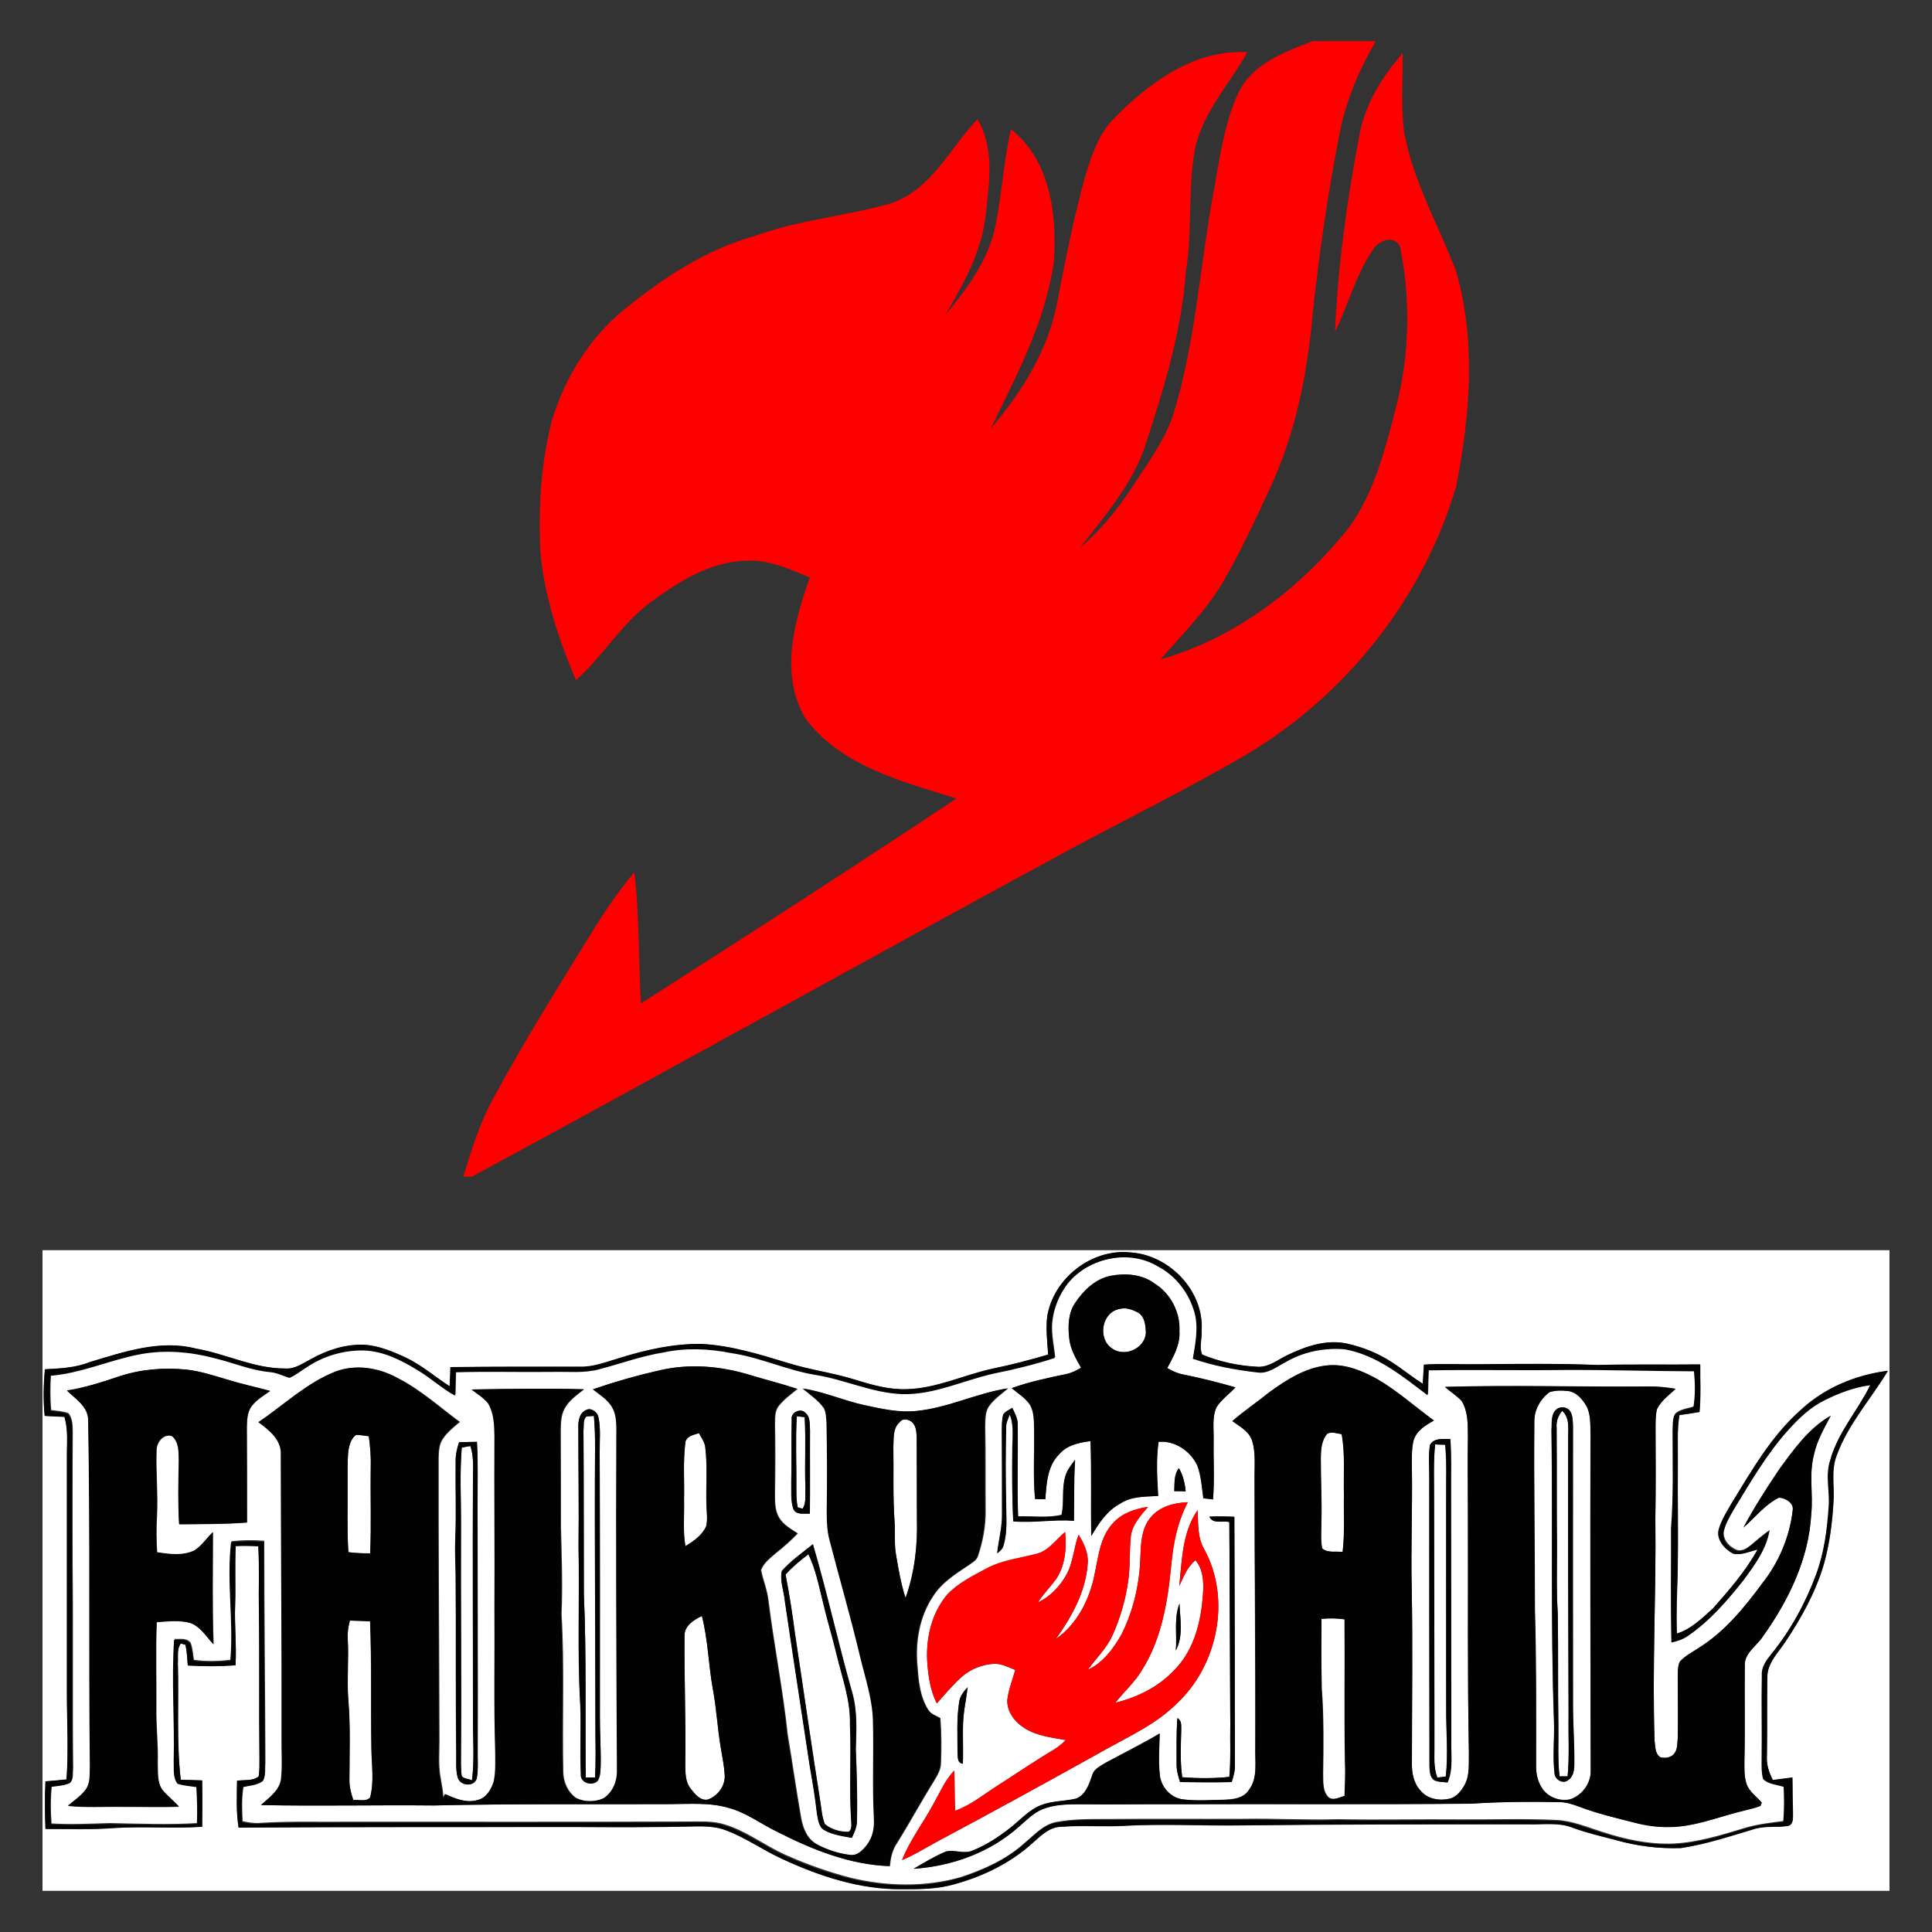 <?xml version="1.0" encoding="utf-8"?>
<!-- Generator: Adobe Illustrator 23.0.1, SVG Export Plug-In . SVG Version: 6.00 Build 0)  -->
<svg version="1.1" id="Layer_1" xmlns="http://www.w3.org/2000/svg" xmlns:xlink="http://www.w3.org/1999/xlink" x="0px" y="0px"
	 viewBox="0 0 1000 1000" style="enable-background:new 0 0 1000 1000;" xml:space="preserve">
<rect x="0" y="0" width="1000" height="1000" fill="#333333" stroke="none"/>
<style type="text/css">
	.st0{fill-rule:evenodd;clip-rule:evenodd;fill:#FFFFFF;}
	.st1{fill-rule:evenodd;clip-rule:evenodd;fill:#FF0000;}
	.st2{fill-rule:evenodd;clip-rule:evenodd;fill:#020202;}
</style>
<g>
	<path class="st0" d="M22,647.1h956v331.6H22V647.1L22,647.1z M542,681.7c-0.7,6.5,0.1,13,0.6,19.5c-9.5,2.8-19.1,5.3-28.8,7.3
		c-14.8,3.2-28.7,10.1-44,10.6c-9.2,0.4-18.1-2.1-26.8-4.8c-11.3-3.6-23.2-5.1-34.6-8.6c-14.8-4.5-29.7-9.2-45.2-10
		c-14.3-0.2-28.3,2.9-41.9,7.1c-6.8,2-13.6,4.9-20.9,4.7c-22.4,0-44.8-0.1-67.2,0.2c-0.1,3.3-0.2,6.6-0.4,9.9
		c-7.6-4.9-14.4-10.9-22.6-14.8c-6.9-3.2-14.2-6.3-21.9-6.7c-9.5-0.2-18.8,2.8-27,7.3c-4.3,2.2-8.5,5.4-13.6,5
		c-16.1,0.1-30.6-7.6-46.2-10.3c-18.5-4.8-37.4,1.7-55,7c-7.4,2.9-15.3,3.3-23.2,3.7c-0.8,8-0.9,16.1-0.1,24.1
		c3.4,0.2,6.8,0.4,10.2,0.5c2.2,6.9,1.2,14.2,1.3,21.4c0,40.7,0,81.3,0,122c0,14.8,0.9,29.6-0.2,44.3c-3.6,0.4-7.3,0.7-10.9,1
		c-0.4,8.2-0.3,16.4,0,24.6c11.9,0,23.9,0.5,35.8-0.5c15.1-0.9,30.2,0.3,45.3-0.6c0.1-8,0.1-16,0-24c-3.7-0.2-7.4-0.3-11.1-0.3
		c-2.3-20-0.9-40.3-1.5-60.4c0.2-3.4-0.7-7.3,1.5-10.2c0.6,0.2,1.8,0.5,2.4,0.7c0.8,3.5,0.9,7.1,1.2,10.7c8.2,0.5,16.4,0.5,24.7-0.1
		c0.6-10.3-0.6-20.7-0.2-31.1c0.4-10.2-0.2-20.4,0.3-30.6c3.9-0.2,7.8-0.2,11.7,0.1c0.6,11.1,0.1,22.2,0.3,33.3
		c0.4,25.4,0,50.7,0.3,76.1c0,3.2,0.1,6.5-0.4,9.7c-3,2.6-7.5,1.6-11.2,2.3c-0.1,8.1-0.5,16.2,0.8,24.2c58-0.4,115.9-0.2,173.9-0.3
		c20.6,0.1,41.2,0.2,61.8-0.3c5.7-0.1,11.5,0,16.8,2.1c10,3.8,18.8,10.1,28.6,14.6c19.5,9.1,40.6,16,62.3,15.8c9,0,18.1,0,26.8-2.5
		c15.1-4.1,29.7-11.2,41.3-21.9c4-3.5,8.2-7.7,13.9-7.9c11.5-0.9,23.2,0.2,34.7-0.6c18-0.9,36.1,0,54.1-0.1
		c51.2-0.6,102.4-0.6,153.6-0.6c7.5,0.2,15.4-1.1,22.6,1.7c7.2,2.7,14.8,4.5,22.3,6.4c11,3.1,22.5,4.6,33.9,4.2
		c13.1-2,25.8-6.2,38.4-10c5.6-1.6,11.5-0.5,17.2-1.5c2.8-1,2.3-4.2,2.4-6.5c-0.1-6.2-0.3-12.4-0.3-18.5c-3.4,0.4-6.7,0.9-10.1,1.3
		c-2.2-4-3.5-8.3-3.1-12.9c0.2-13.4,0-26.9,0.2-40.3c-0.1-7.2,5.3-12.5,9.1-18c8.4-12.5,15.8-25.8,20.1-40.3
		c3.1-10.9,4.5-22.1,5.1-33.4c0.4-7.7-1.3-15.7,1.6-23.1c5.9-16.2,17.7-29.2,26.5-43.8c-16.7,2.1-32.9,8.9-45.3,20.5
		c-15,13.3-25,30.9-35.4,47.8c-2.5,4.3-5.2,8.6-6.7,13.4c-1.8,5.4,2.8,10.5,7.3,12.9c4.3,1,8.6-1.2,12.7-2.1
		c-6.2,11.3-14.7,21-23.2,30.6c-5.5,5.1-11.2,10.7-18.6,12.9c-0.4-10.3,0.1-20.6,0.4-30.9c0.3-19.5-0.1-39,0.1-58.5
		c0.1-7.9-0.5-15.8,0.8-23.7c3.5-0.5,6.9-1,10.4-1.6c0.8-8.2,0.3-16.4,0.4-24.6c-17.6,0.2-35.2-0.1-52.8,0.3
		c-20.1-0.8-40.2-0.7-60.3-0.4c-9.9,0.1-19.9-0.4-29.9,0.2c-0.2,3.3-0.4,6.6-0.6,9.9c-5.5-3.5-10.6-7.7-16.1-11.2
		c-7.1-4.6-15-7.8-23.2-9.6c-10.7-2.3-21.5,1.4-31,6.1c-5,2.4-9.7,6.4-15.5,5.9c-9.7-0.5-19.4-2.6-28.4-6.3c-1.7-3.8,0-8.3-0.3-12.4
		c1.3-20.7-16.9-39.4-37.2-40.5C564.9,646.3,545,661.9,542,681.7L542,681.7z M552.8,664.1c11-13.3,31.7-17.5,46.8-9.1
		c9.3,4.9,16.2,13.9,19,24c2.1,7.9,0.4,16-0.9,23.8c10.8,3.7,22.1,5.8,33.5,7.1c5.4,0.7,9.8-2.9,14.3-5.2c9.2-5.5,20.2-7.8,30.8-6.8
		c16.6,2.9,29.9,13.9,42.9,23.8c0.1-4.3,0.2-8.6,0.4-12.9c23.5-0.4,47,0.1,70.5-0.2c22.3-0.1,44.7,0.6,67,0.7
		c0.6,6.2,0.7,12.4-0.3,18.6c-3.2,1.1-7,1.3-9.6,3.7c-1.4,2.7-1,5.8-1.2,8.7c0,16.8,0.5,33.5-0.8,50.3c0,19.7-0.3,39.4,0.2,59.1
		c3.1-0.8,6.2-1.8,8.8-3.6c11.2-7.7,20.2-18.1,28.6-28.8c5.7-7.7,11.6-15.7,13.2-25.4c-3.3,2.3-6.4,5-9.5,7.6
		c-2,1.6-4.4,3.4-7.1,2.8c-4-1.3-7.8-5.3-7.1-9.8c1-4.3,3.3-8.1,5.5-11.9c8.6-14.1,16.9-28.5,28-40.8c5.4-6.1,11.5-11.9,18.9-15.5
		c7.5-3.6,15.4-6.6,23.6-7.8c-6.4,13.3-16.9,24.6-20.8,39.1c-2.5,7.7-0.1,15.7-0.7,23.6c-0.8,11.9-2.4,23.9-6.5,35.2
		c-5.5,15-13.2,29.1-23.3,41.5c-2.5,3.1-5.1,6.5-4.8,10.7c-0.3,14.4,0.1,28.8-0.1,43.2c0,3.5-0.2,7.2,0.8,10.6
		c2.8,2.7,7.1,2.8,10.6,4c0.3,6,0.3,12.1-0.2,18.1c-7,0.9-14.1,1.7-20.8,3.8c-11.9,3.6-23.9,7.3-36.4,7.9c-12.6,0.5-25-2.2-36.9-6.1
		c-7.7-2.4-15.3-5.7-23.4-6.1c-16.7-0.8-33.5-0.2-50.2-0.3c-21.1-0.2-42.1,0.3-63.2-0.1c-16.3,0.5-32.5-0.5-48.8-0.2
		c-23.4,0.1-46.9-0.1-70.3,0.1c-9,0-18-0.1-26.9,1.6c-6.6,1.4-11.2,6.8-16.2,10.9c-9.3,8.4-21,13.6-32.7,17.5
		c-18.4,5.3-38.2,4.9-56.8,0.5c-11.7-3-23.2-7.1-34.2-12c-10.7-4.8-20.1-12.3-31.4-15.7c-6-1.9-12.3-1.5-18.5-1.5
		c-58.4,0.2-116.7,0.1-175.1,0.1c-15.6,0.2-31.2-0.4-46.7,0.6c-3.1,0.3-6.2-0.2-9.2-0.9c-0.3-6-0.5-12.1,0.5-18.1
		c3.4-0.8,7.2-0.9,10.2-3.1c1.4-2.7,0.8-6.1,1.1-9c-0.1-38.3-0.6-76.6-0.6-114.9c-5.6-0.5-11.3-0.4-16.9,0.2
		c-2.3,20.4,1.4,40.9-0.4,61.4c-6.4,0.7-12.8,0.9-19.1,0c-0.5-3-0.6-6-1.7-8.8c-1.9-2.7-5.5-1.9-8.3-2c-1.4,20.9,0.2,41.9-0.2,62.8
		c0.2,3.9-0.6,8.4,2,11.7c3.1,1,6.4,1.3,9.7,1.7c0.4,6.3,0.7,12.7,0.3,19.1c-15.1,0.9-30.3,0.3-45.4,0c-10,0.3-20.1,0.8-30.1,0.2
		c-0.5-6.4-0.5-12.9,0.1-19.4c3.3-0.5,6.7-0.6,9.7-2c1.7-1.8,1.1-4.7,1.4-7c-0.4-35.4,0.1-70.9-0.3-106.3c0-22.5-0.1-45,0.1-67.6
		c-0.1-3.4,0.1-7.3-2.3-10.1c-2.8-1-5.9-1.2-8.9-1.6c-0.5-6-0.5-12.1-0.1-18.2c16.1-1.2,31-8.3,46.8-11.2
		c12.7-2.3,25.7-1.1,38.1,2.1c9.6,2.4,18.8,6.3,28.7,7.2c3.5,0.3,6.7,1.9,10.1,3c3.2-1.3,5.8-3.6,8.8-5.4c8.7-5.9,19.3-9,29.8-8.8
		c10.2,0.4,19.6,5.3,28.2,10.5c6.6,3.9,12.2,9.3,18.9,12.9c0.1-4,0.2-8,0.3-12.1c16.8-0.5,33.5,0,50.3-0.2
		c8.1-0.2,16.3,0.9,24.2-1.4c11.1-2.9,22-6.9,33.3-8.7c11.6-2.5,23.6-1.9,35.1,0.4c14.9,2.2,28.7,8.9,43.6,11.3
		c15,2.4,29.2,9.3,44.5,9.9c16.7,0.4,31.9-7.2,47.9-10.7c10.5-2.1,21-4.7,31.2-8c-0.6-6-2.1-12-1.5-18.1
		C545.3,677.3,548.2,670,552.8,664.1L552.8,664.1z M556.3,674.7c-3.5,5.4-3.6,12.1-2.9,18.2c0.6,5.5,3.5,10.3,6.1,15
		c-2.5,1.6-5.2,2.9-8.1,3.4c-9.3,2-18.7,3.9-27.8,7.2c3.3,2.8,7.2,5.1,9.6,8.8c2.2,4.1,1.9,8.9,2,13.4c0.2,11.7-0.6,23.5,0.5,35.2
		c1.8,0,3.5,0,5.3,0.1c0.6-8.1,1-17.3,7.2-23.3c4-4.8,10.4-6,16.2-6.8c0.6,16.3,0.1,32.7,0.4,49.1c3.8-6.5,8.1-13,14.9-16.7
		c5.8-3.9,13-3.6,19.7-4c-0.6-9.3-1.2-18.7,0.2-28c8.5-0.8,16.6,4.8,20.1,12.3c2,5.4,2.3,11.3,3.1,16.9c1.7,0.2,3.3,0.4,5,0.6
		c0.8-10.4,0.2-20.9,0.3-31.3c0.2-5.5-0.9-11.4,1.6-16.6c2.6-3.9,6.5-6.7,9.7-10.1c-8.6-2.5-17.3-4.7-26.2-6.5
		c-3.3-0.6-6.3-1.8-9.1-3.5c3.2-5.9,6.8-12.2,6.3-19.2c0.4-9.8-4.7-19.4-12.9-24.6c-6.5-4.9-15.2-5.4-22.9-3.9
		C566.8,662,560.6,668.1,556.3,674.7L556.3,674.7z M342.2,709.1c-11.9,2.6-23.6,5.9-35,10c3.7,2.9,8.1,5.5,10.3,9.9
		c1.6,3,1.8,6.5,1.9,9.8c-0.3,59.4,0,118.8,0.3,178.2c0,5.3-2.5,10.9-7,13.8c-4.5,2-9.9,2-14.3-0.1c-4.4-3-6.8-8.4-6.8-13.7
		c-0.6-27.1,0.7-54.3-0.9-81.4c0.6-15,0.1-30-0.3-45c0-16.8,0-33.5-0.1-50.3c0.1-3.8,0.1-7.8,2-11.2c2.3-4.3,6.4-7,10.1-10
		c-19.3-0.6-38.7-0.2-58,0.1c2.9,2.3,6.2,4.3,8.6,7.2c3.1,5,3.2,11,3.3,16.7c-0.2,29.7,0.2,59.4,0,89.1c0.2,24.9-0.4,49.8,0.4,74.6
		c0,5.1,0.3,10.3-0.8,15.3c-1.2,4.1-3.9,8.6-8.5,9.6c-5.8,1.7-11.6-0.7-16.8-3.1c-0.3,0.5-0.8,1.6-1,2.1c-0.2-3.4-0.8-6.7-1.4-10.1
		c-1.4-6.9-0.6-14-0.7-21c-0.1-48.3-0.5-96.7-0.4-145c0.1-3.3,0.2-6.9,2.1-9.7c2.3-3.6,5.7-6.2,8.9-8.9
		c-10.6-7.8-20.4-16.8-32.3-22.8c-9.6-5.3-21.4-7.2-31.8-3.3c-15,5.8-26.7,17.2-39.9,26.2c5.6,4.1,12.1,9.2,11.6,17
		c0.1,48.8,0.4,97.7,0.4,146.5c-0.1,7.1,0.5,14.3-0.3,21.4c-0.9,6-6.2,9.6-10.4,13.3c29.7,0.6,59.5-0.1,89.3,0.2
		c40.7-0.9,81.3-0.5,122-0.7c10.4,0,21.1-1,31.2,2.1c9,2.5,16.5,8.3,24.8,12.3c18.1,9.2,37.5,17,58,17.7c0.3-4.1,1.2-8.3,3.6-11.8
		c6.7-10.7,12.6-21.7,19.3-32.4c1.7-2.8,3.5-5.8,3.5-9.2c0.3-7.7,0.3-15.5-0.3-23.2c-2.2-1.3-5-2.1-6.3-4.4
		c-4.2-6.6-5-14.6-5.5-22.1c-1.3-12.6,0.9-25.9,8-36.5c4.4-7,11.6-11.6,18.4-16.1c1.9-1.4,4.2-2.5,4.9-4.9c2.5-7.5,4-15.4,3.9-23.3
		c-0.1-14.4,0.1-28.8-0.2-43.2c0.1-3.7-0.2-7.9,2.1-11.1c2.6-3.6,6.4-6.2,9.8-9.1c-16.1,2.5-30.9,10.1-47.2,11.7
		c-9.2,1-18.2-1.1-27.1-3c-10.7-2.3-20.9-6.9-31.8-8.6c3.8,3.3,8.2,6.1,11.1,10.3c1.2,2.5,1.1,5.5,1.3,8.3
		c0.3,14.9,0.3,29.8,0.1,44.7c0,5,0.1,10.1,1.4,15c5.3,20.1,11.1,40,15.8,60.2c2.7,10.9,6.3,21.6,6.7,32.9
		c0.5,17.1-0.4,34.2,0.5,51.2c0.4,4.7-0.6,9.6-3.5,13.4c-2.1,2.9-5.1,6-9,5.4c-6.1-0.7-12.2-2.7-17.6-5.7c-4.9-2.8-7-8.4-7.9-13.7
		c-2.5-14.2-4.5-28.5-6.9-42.7c-2.5-23.4-7.1-46.4-10-69.7c-0.6-5.4-2.8-10.4-3.8-15.7c1.5-3.8,4.9-6.2,7.8-8.8
		c4-3.1,7.7-6.5,11.2-10.1c-3.4-2.3-7.4-4.4-9.6-8.1c-2.5-4.1-2.2-9.1-2.2-13.7c0.2-11.5,0.2-23.1,0-34.6c0.1-3.2-0.2-6.9,1.9-9.5
		c2.7-3.5,6.4-6.1,9.8-8.9c-8.4-2.8-17-4.9-25.5-7.5C372.6,707.1,357,705.8,342.2,709.1L342.2,709.1z M656.9,720.7
		c-6.3,5.1-13,9.6-19.1,14.8c3.9,2.8,8.8,5.4,10.3,10.3c1.9,6.1,1.2,12.7,1.2,19c0,46.4,0.5,92.8,0.4,139.2
		c-0.3,7.6,1.6,16.2-3.5,22.7c-2.8,4.1-8.1,4.6-12.6,4.8c-7.1,0.1-14.3,0.7-21.4-0.2c-6.5-0.8-11.5-6.6-12-13
		c-0.7-7-0.2-14.1,0-21.1c-9,5.3-18.3,9.9-27.5,14.9c-2.8,1.8-6.5,3.2-7.4,6.8c-1.6,4.6-3.4,10.1-8.3,12c-6,1.5-12.4,1.1-18.2,3.4
		c-6.1,2.4-10.6,7.5-15.6,11.5c-6.1,4.8-12.6,9.2-19.8,12c-4.4,2-9.3-0.7-13.8,0.5c-5.8,2.4-11.2,5.8-16.7,8.9
		c19.8-1.3,39.5-8.4,54.4-21.7c3.9-3.3,7.6-7.3,12.5-9.2c6.1-2.4,12.8-2.5,19.3-2.5c16.3,0.2,32.5-0.1,48.8,0
		c51.2-0.2,102.5,0.2,153.7-0.3c15.3-1,30.6-1.1,45.8-0.8c3.5,0.1,6.9,1.1,10.1,2.4c9.1,3.5,18.6,5.7,28,8.1
		c6.3,1.6,12.7,2.6,19.2,2.4c11.8-0.2,22.9-4.5,34.1-7.5c4.1-1.2,8.3-2,12.4-3.4c0.2-0.4,0.5-1.2,0.7-1.7c-2.7-3.1-6.5-5.6-7.9-9.7
		c-1.3-3.9-1.1-8.1-1.1-12.1c0.4-16.3,0-32.7,0.2-49c-0.4-6.7,6.2-10.2,9.4-15.3c13.2-18.6,23.8-40.2,25-63.4
		c1-10.2-1.3-20.6,1.4-30.6c1.5-7.3,5.3-13.7,8.7-20.2c-11.4,6.5-19.1,17.4-26.7,27.8c-6.6,9.8-13,19.7-18.5,30.1
		c6-5.2,11.1-11.9,18.4-15.5c3.4,0.2,7.8,2.7,7.1,6.6c-1.5,13.7-7.1,26.9-15.7,37.7c-9.2,12.5-19.3,24.9-32.6,33.3
		c-3.5,2.3-7.3,4.2-10.1,7.3c-1.2,2.4-1,5.2-1.1,7.8c0.1,10.6,0.2,21.2,0,31.7c-0.2,2.6,0,5.6-1.6,7.8c-1.6,2.4-4.8,2.9-7.4,2.2
		c-2.9-1.8-2.6-5.6-3-8.5c-1.3-38.3,0.9-76.6,0.4-114.9c0.3-15.8,0.2-31.6,0.1-47.4c0.1-3.2,0-6.4,0.8-9.5c2.1-4.3,6.2-7.2,9.6-10.4
		c-4.7-0.8-9.4-1.3-14.2-1.2c-35.1,0.3-70.2-0.8-105.2,0.2c2.8,2.4,6,4.5,8.6,7.2c3.4,5.3,3.2,12,3.3,18.1
		c-0.2,13.9,0.1,27.8,0,41.7c0.1,40.7-0.3,81.3,0.5,122c-0.1,5.7,0.6,11.8-2.2,17c-1.7,3-4,6.1-7.5,7.1c-5.3,1.3-11.7,0.4-15.3-4.1
		c-3.6-3.8-4.6-9.1-4.5-14.2c0-30.2,0.4-60.4-0.1-90.5c-0.5-20.6,0.4-41.1,0.1-61.7c0.1-5-0.4-10.1,0.9-15c1.5-5,6.2-7.8,10.5-10.2
		c-9.7-7-18.7-15.2-29.1-21.3c-7.6-4.2-16.2-7.9-25.1-7.3C676.3,707.4,666.1,714,656.9,720.7L656.9,720.7z M61.7,712.4
		c-8.8,3-17.7,5.8-26.9,7.5c4.5,4.4,10.9,8.2,11,15.3c1.1,59.6,0.3,119.3,0.9,179c-0.2,4.1,0.4,8.9-2.3,12.4c-2.5,3.3-6,5.6-9.1,8.2
		c9.4,1,18.9,0.3,28.3,0.5c9.7-0.1,19.4,0.3,29.1-0.1c-2.6-3.1-5.9-5.5-8.5-8.6c-2.9-3.9-2.3-9.1-2.5-13.8
		c0.3-9.6-0.9-19.1-0.7-28.7c0.1-14.8-0.4-29.6,0.2-44.4c5.8-0.4,11.9-1.2,17.6,0.5c5.2,2,8.2,7.1,11.8,11
		c-0.7-19.3-0.3-38.7-0.3-58c-3.1,3-5.6,6.7-9.2,9.3c-6.1,3.1-13.2,2.1-19.7,1.1c-0.4-6.2-0.5-12.4-0.1-18.6
		c0.6-11.4-0.6-22.9-0.2-34.3c0-4,3.5-8.8,8-7.3c3.8,3.1,3.5,8.4,3.6,12.9C92.4,767,92.1,778,92.8,789c11.7-0.1,23.4,0,35.1-0.9
		c0-16.4,0-32.8-0.1-49.1c0.1-3.7,0.1-7.8,2.4-11c2.5-3.4,6.3-5.6,9.7-8c-7.4-2-15-3.6-22.3-5.9c-6.8-2-13.7-4.3-20.8-5.1
		C84.9,707.7,72.9,708.7,61.7,712.4L61.7,712.4z M303.9,729.6c-3.9,1.4-4.7,5.7-4.6,9.3c0,20.6,0.4,41.2,0.1,61.8
		c0.6,27.2-0.7,54.5,0.9,81.7c0.5,11.9-0.3,23.9,0.3,35.8c-0.5,4.6,5.8,6.4,8.7,3.5c1.4-2.3,1.4-5,1.6-7.6
		c0.2-8.6-0.5-17.3-0.4-25.9c0-45.5,0-90.9-0.1-136.4c-0.1-6,0.6-12.1-0.6-18.1C309.4,731.2,306.4,728.7,303.9,729.6L303.9,729.6z
		 M519.2,732.3c-0.7,2.6-0.6,5.3-0.7,8c0.1,14.4,0.1,28.8,0.1,43.2c0.1,6.9-1.8,13.6-2.5,20.4c1.3-1.1,2.9-2.2,3.2-4
		c2.3-7.2,1.4-14.9,1.4-22.3c-0.3-12.9-0.3-25.8,0-38.7c-0.1-2.5,1-4.7,1.9-6.9c2.5,6.3,1.2,13.2,1.3,19.8
		c-0.1,11.8-0.1,23.7,0.5,35.5c10.5,0.9,20.9-1.1,31.4-0.3c0.1-10.5-0.1-21,0.6-31.5c-2,2.7-4.2,5.4-5.1,8.7
		c-1.9,6.5-0.4,13.3-1.9,19.8c-7.3,1.8-15,0.6-22.5,0.8c-0.6-15.8,0-31.7-0.2-47.5c0.1-3.1-1.5-5.9-2.8-8.7
		C522.3,729.9,520.2,730.5,519.2,732.3L519.2,732.3z M409.8,734.8c-0.3,11,0,21.9-0.3,32.9c0.1,4.4-0.4,9,1.1,13.3
		c1.4,3.4,5.7,2.2,8.5,2.5c0.2-14.4,0-28.8,0.1-43.2c-0.2-3,0.3-6.8-2.3-8.9C414.6,728.5,409,731,409.8,734.8L409.8,734.8z
		 M740.1,748.1c-0.8,5.5-0.3,11.1-0.4,16.7c0,49.8,0,99.6,0.1,149.4c0.2,2.5,0.1,5.8,2.6,7.3c2.1,1,4.5,0.8,6.7,1.1
		c3-6.8,1.7-14.3,1.9-21.5c0-43.5-0.1-87.1-0.1-130.6c0-8.6,0.3-17.2-0.4-25.7C747,745,742,744,740.1,748.1L740.1,748.1z
		 M237.6,746.5c-1,3.1-1.8,6.3-1.8,9.6c-0.2,13.4,0.4,26.8-0.2,40.2c-0.3,6.2,0.1,12.5,0.2,18.7c0.3,30.6-0.1,61.3,0.3,91.9
		c0.1,4.4-0.4,9,0.8,13.3c1.4,4.2,8.3,4.9,9.8,0.4c0.9-5,0.4-10.1,0.5-15.2c0.1-42.1-0.1-84.2-0.1-126.3c0-10.9,0.3-21.9-0.3-32.8
		C243.8,746.3,240.7,746.4,237.6,746.5L237.6,746.5z M607.8,771.8c2,0,3.9,0.1,5.9,0.1c-0.4-4.2-1.4-8.4-3.5-12
		C607.6,763.3,608,767.7,607.8,771.8L607.8,771.8z M595.4,785.6c-4.4,5.4-4.9,12.7-5.1,19.4c-0.3,14-3.4,28-9.6,40.6
		c-4.2,7.6-9.7,15-17.7,18.8c4.2-6,9.7-11.1,12.8-17.9c4-8.8,6.7-18.2,8.1-27.8c1.2-7.8,0.6-15.6,1.4-23.4
		c0.7-6.1,5.1-10.8,8.9-15.3c-6.5,1-13.2,3.2-17.8,8.1c-6.8,6.9-7.8,17-9.7,26.1c-2.5,13.2-8.9,26.3-20.2,34.2
		c8.3-11.6,15.6-24.7,16.5-39.2c0.4-5.4-2-10.3-4.7-14.8c-2.6,6.8-2.8,14.5-6.4,20.9c-3.5,6-8.4,11.3-14.7,14.2
		c2.8-4.4,6.5-8.1,9.5-12.2c4.7-7.1,5.4-16,4.6-24.3c-4.8,3.9-8.4,9.7-14.8,11.3c-8.6,2.3-17.7,3.3-25.7,7.5
		c-7.2,3.9-14.9,7.6-20.6,13.7c-7.9,9.3-10.9,22-10.3,34.1c0.5,7.5,1.5,15.3,5,22.1c4.3-4.7,8.3-9.7,13.1-13.9
		c4.5-3.9,10.4-6.2,16.4-6.6c3.9-0.2,7.6,1.8,11.1,3.2c-1.4,5.1-3.5,10.1-4.1,15.4c-0.4,6.3,4.1,11.8,9.2,14.9
		c6.3,3.9,13.9,4.7,21.1,6c-1.9,1.8-3.8,3.4-6,4.8c-9.8,5.8-19.3,12.3-28.9,18.5c-7.4,4.6-14.2,10.4-22.4,13.3
		c-0.4-6.9-0.1-13.9-0.5-20.8c-4.7,4.9-7.3,11.2-10.6,17c-5.3,9.9-12.2,18.8-16.4,29.3c6.5-2.7,12.4-6.5,18.6-9.8
		c29.3-15.6,58.4-31.6,87.4-47.8c12.7-7,26.2-13.3,36.5-23.7c20.9-19.7,27.9-53.8,14-79.4c-3.7-6.2-3.1-13.5-3.5-20.4
		c-8,11.3-8.1,25.9-9.5,39.2c2.2-4.8,4.2-9.9,8.4-13.3c4.7,5.7,4.3,13.6,3.6,20.5c-1.2,13.4-5.2,27.4-15.1,36.9
		c-8.1,8.4-18.9,13.6-30,16.4c4.4-5.7,10-10.6,13.7-16.8c10.4-16.4,13.5-36.1,15.3-55.1c1-11,3.3-22,8.5-31.9
		C607.7,777.8,600.1,779.8,595.4,785.6L595.4,785.6z M626,785c1.6,4,6.9,2,10.3,2.8c0.3,34.9,0.3,69.9,0.5,104.8
		c-0.2,9,0.3,18.1-0.5,27.1c-8.1,0.9-16.3,0.8-24.4,0.2c-1.2-8.1-0.7-16.3-0.5-24.5c0-2.2,0.4-4.9-2-6.1c-0.5,7.8-0.4,15.7-0.4,23.5
		c-0.1,3.3,0.8,6.5,1.8,9.6c8.9,0.1,17.8,0.2,26.7,0c0.8-2.7,1.7-5.4,1.7-8.2c0-43-0.2-86-0.3-129.1
		C634.6,784.9,630.3,784.8,626,785L626,785z M404.7,813.1c-1.2,5.1,1,10.3,1.6,15.4c4.2,28.7,8.7,57.4,13,86.1
		c1.4,7.9,2.7,15.8,3.6,23.8c0.6,3.1,0.8,6.9,3.8,8.7c4.3,2.5,9.4,3.1,14.3,4c1.2-2.7,2.6-5.5,2.6-8.6c0.3-12.4-0.1-24.8-0.6-37.2
		c0.3-9.7,0.9-19.6-1.8-29.1c-7.3-25.6-12.9-51.5-20.4-77C415.2,803.8,409.4,807.8,404.7,813.1L404.7,813.1z M608.6,854.3
		c4-7.5,2.2-16.2,1.9-24.3C607.5,837.8,609.3,846.2,608.6,854.3L608.6,854.3z M496.4,881.4c-1.2,8.5-0.8,17.1-0.7,25.6
		c0.2,2.2-0.4,5.5,2.7,5.9c0.5-9.4-0.6-18.9,0.8-28.2c0.6-3.8,1.2-7.6,1.7-11.4C498.7,875.6,496.7,878.1,496.4,881.4L496.4,881.4z
		 M579.5,677.5c3.1-0.9,6.3,0.2,9,1.6c4.1,1.9,4.6,7.1,4.6,11c-0.7,8-11.2,12.5-17.6,7.8C568,692.8,570.2,679.2,579.5,677.5
		L579.5,677.5z M802,720.6c3-1,6.3-1,9.4-0.7c4.1,0.4,7.1,3.7,9.2,7c2.8,4.4,2.5,9.9,2.6,14.9c-0.2,58.4,0,116.8,0.1,175.2
		c-0.1,6.4-4.7,12.4-10.7,14.3c-5.6,1.2-12.1-1.4-14.9-6.5c-2-3.2-2.7-7-2.7-10.7c0-26.8,0.1-53.6-0.6-80.4
		c0-32.6-0.6-65.1-0.3-97.7C793.9,730,797.2,724.1,802,720.6L802,720.6z M806.3,729c-3.9,2.3-3,7.5-3.3,11.3
		c0.7,50.3-0.5,100.6,1.3,150.8c0.3,9-0.8,18,0.3,27c0.3,3.1,4.3,5.5,6.9,3.4c3-1.8,3.3-5.6,3.3-8.8c0.1-10.1-0.7-20.1-0.7-30.2
		c-0.1-48.3,0-96.7,0-145c-0.2-2.4-0.1-5-1.5-7C811.3,728.4,808.4,727.9,806.3,729L806.3,729z M805.7,738.9
		c-0.3-3.2,0.8-6.2,2.9-8.6c4.1,3.7,3,9.5,3.1,14.4c-0.1,47.9,0,95.7,0.2,143.6c-0.2,10.4,0.5,20.8-0.5,31.2c-1,0-3.1,0-4.2,0
		c-1.1-8.9-0.5-17.9-0.6-26.9c-0.3-19.1,0-38.2-0.3-57.3c-0.7-11.5-0.4-23-0.4-34.5C805.6,780.1,805.8,759.5,805.7,738.9
		L805.7,738.9z M303.6,733.1c0.9,0,2.8-0.1,3.8-0.2c0.4,5.4,0.6,10.7,0.6,16.1c-0.3,49.8,0.2,99.5,0.2,149.3
		c0.1,7.3,0.2,14.5-0.2,21.8c-1.2,0-3.6,0-4.8,0c-0.4-31.6,0.4-63.3-1-94.9c-0.1-28.3,0-56.5-0.2-84.8
		C302.3,738,301.6,734.8,303.6,733.1L303.6,733.1z M412.4,733c1,0.1,3,0.4,4.1,0.5c0.7,12.3-0.1,24.7,0.4,37
		c-0.3,3.4,0.6,7.4-1.5,10.4c-0.6-0.2-1.9-0.6-2.5-0.7c-0.7-3.2-0.7-6.5-0.7-9.7C412.3,758.1,411.7,745.5,412.4,733L412.4,733z
		 M465.7,736.1c1.7-2.4,4.9-1.4,6.6,0.2c2.1,2.2,2,5.4,2.2,8.2c0,13.9,0.1,27.8,0.1,41.7c0.4,13.8-1.2,27.8-5.9,40.9
		c-2.4-7.2-3.7-14.7-4.9-22.2c-1-5.8-0.3-11.8-0.8-17.6c-0.9-12.8-0.4-25.6-0.6-38.4C462.7,744.6,462,739.3,465.7,736.1L465.7,736.1
		z M354.7,746.9c0.3-3.6,4.3-4.2,7-5.1c1.3,2.3,3,4.6,3.3,7.3c1.2,9.9,0.3,19.9,0.6,29.9c0.1,3.6,0.7,7.3-0.1,10.9
		c-2,4.8-6.5,7.8-10.8,10.4c-1.4-7.9-0.5-16-0.7-24C354.3,766.5,353.5,756.6,354.7,746.9L354.7,746.9z M687.1,742
		c2.3-1.1,5,0.1,7.4,0.3c1.9,10.3,0.8,20.8,1.2,31.1c-0.2,10,0.5,20-0.7,29.9c-3.4-0.5-8,0.7-10.6-1.9c-0.9-4.5-0.4-9.1-0.4-13.7
		c0.3-11-0.3-22.1-0.3-33.1C683.7,750.2,684,745.4,687.1,742L687.1,742z M180.3,750.9c0.5-3,1.4-6.4,4-8.2c2.2,0,4.4,0.4,6.6,0.7
		c0.7,5.2,1.1,10.4,1,15.7c-0.3,15,0.3,30-0.3,44.9c-3.8,0.1-7.5-0.1-11.3-0.6c-0.7-11.4-0.3-22.9-0.4-34.3
		C180,763,179.7,757,180.3,750.9L180.3,750.9z M742.8,747.6c1.7,0.1,3.5,0.1,5.2,0.2c0.5,6.1,0.6,12.3,0.5,18.4
		c-0.1,39.2,0,78.5,0,117.7c-0.1,11.9,1.1,23.8-0.2,35.6c-1.1,0.1-3.3,0.4-4.4,0.6c-2-5.1-1.5-10.7-1.5-16.1
		c0-42.6-0.2-85.1-0.2-127.7C742.3,766.7,741.8,757.1,742.8,747.6L742.8,747.6z M239,749.3c1.1-0.2,3.3-0.7,4.5-0.9
		c1.7,5.3,1.4,10.9,1.3,16.4c-0.2,41.2,0.1,82.3,0,123.4c-0.1,11.1,0.9,22.2-0.5,33.2c-1.8-0.7-3.9-0.6-5.3-2.1
		c-0.6-4.1-0.4-8.3-0.4-12.5c0.3-39.2-0.2-78.5,0-117.7C238.6,775.9,237.9,762.5,239,749.3L239,749.3z M406.6,815
		c3.5-4,7.6-7.4,11.9-10.6c3.8,7.8,5.4,16.3,7.5,24.7c2.2,9.1,4.9,18.1,7.1,27.2c2.8,11.9,7.3,23.7,6.9,36.2
		c0.7,16.9-0.5,33.9,0.7,50.8c0.1,1.7,0.2,3.7-1.4,4.8c-4.4,0.1-9-1.2-12.3-4c-1.5-3.5-1.7-7.4-2.3-11.2c-4.6-28.9-8.7-58-13.1-86.9
		C410.2,835.7,408.6,825.3,406.6,815L406.6,815z M354.3,846.4c0.1-5.1,4.9-8,9-9.9c3.2,12.4,3.4,25.4,5.7,38
		c1.9,10,2.3,20.3,4.1,30.3c0.7,4.6,1.7,9.1,2,13.8c0.4,5.6-3.5,11.1-8.7,12.9c-3.9,0.8-6.7-2.8-8.8-5.5c-3-3.7-2.8-8.7-2.9-13.2
		C355.1,890.6,354.1,868.5,354.3,846.4L354.3,846.4z M684,837.9c4-0.3,8.1-0.3,12.1,0.2c0.2,24.4-0.2,48.7,0.2,73.1
		c0.2,6.1,0,12.2-0.2,18.3c-2.7,0.6-5.8,2.7-8.3,0.8c-3.2-3-2.8-7.9-2.9-11.9c0.2-14.8,0.4-29.7-0.7-44.5
		C683.9,861.9,683.9,849.9,684,837.9L684,837.9z M181.1,838.8c3.5,0.1,7,0.2,10.4,0.4c0.9,22,0.3,44.2,0.7,66.2
		c0.1,8.3,1.5,16.8-0.7,25c-2.1,2.4-5.9,1-8.7,1.3c-1.1-3.4-2.1-6.8-2-10.4c0-13.9,0.6-27.8-0.6-41.7c-0.8-10.5,0.3-21.1-0.3-31.6
		C179.8,844.9,180.3,841.8,181.1,838.8L181.1,838.8z"/>
	<path class="st1" d="M595.4,785.6c4.6-5.8,12.3-7.8,19.4-8.1c-5.2,9.9-7.4,20.9-8.5,31.9c-1.8,19-4.9,38.7-15.3,55.1
		c-3.7,6.3-9.3,11.1-13.7,16.8c11.2-2.7,22-8,30-16.4c9.9-9.6,13.9-23.6,15.1-36.9c0.7-6.9,1.1-14.7-3.6-20.5
		c-4.2,3.4-6.2,8.5-8.4,13.3c1.4-13.3,1.5-27.8,9.5-39.2c0.3,6.9-0.3,14.2,3.5,20.4c13.9,25.6,6.9,59.6-14,79.4
		c-10.3,10.4-23.8,16.7-36.5,23.7c-29,16.2-58.1,32.1-87.4,47.8c-6.1,3.3-12.1,7.1-18.6,9.8c4.1-10.4,11.1-19.4,16.4-29.3
		c3.3-5.8,5.9-12.1,10.6-17c0.3,6.9,0.1,13.9,0.5,20.8c8.3-3,15.1-8.7,22.4-13.3c9.6-6.2,19.1-12.6,28.9-18.5c2.2-1.3,4.2-3,6-4.8
		c-7.2-1.3-14.8-2.1-21.1-6c-5.1-3.1-9.6-8.6-9.2-14.9c0.6-5.3,2.7-10.3,4.1-15.4c-3.6-1.4-7.2-3.3-11.1-3.2
		c-6,0.4-11.9,2.6-16.4,6.6c-4.9,4.2-8.9,9.2-13.1,13.9c-3.5-6.8-4.5-14.5-5-22.1c-0.6-12,2.4-24.7,10.3-34.1
		c5.7-6.1,13.3-9.8,20.6-13.7c8-4.3,17.1-5.2,25.7-7.5c6.3-1.5,10-7.3,14.8-11.3c0.8,8.3,0.1,17.2-4.6,24.3
		c-3.1,4.2-6.8,7.8-9.5,12.2c6.3-3,11.3-8.2,14.7-14.2c3.6-6.4,3.8-14.1,6.4-20.9c2.7,4.5,5.1,9.4,4.7,14.8
		c-0.9,14.5-8.3,27.6-16.5,39.2c11.3-7.8,17.7-21,20.2-34.2c1.9-9,2.9-19.1,9.7-26.1c4.6-5,11.3-7.1,17.8-8.1
		c-3.8,4.6-8.2,9.2-8.9,15.3c-0.8,7.8-0.2,15.7-1.4,23.4c-1.4,9.6-4.1,19-8.1,27.8c-3,6.8-8.5,11.9-12.8,17.9
		c8-3.8,13.5-11.2,17.7-18.8c6.2-12.6,9.3-26.6,9.6-40.6C590.6,798.3,591,791,595.4,785.6L595.4,785.6z"/>
	<path class="st2" d="M542,681.7c3-19.8,22.8-35.4,42.7-33.5c20.3,1.1,38.5,19.8,37.2,40.5c0.2,4.1-1.4,8.6,0.3,12.4
		c9,3.7,18.7,5.8,28.4,6.3c5.8,0.5,10.5-3.5,15.5-5.9c9.5-4.6,20.4-8.4,31-6.1c8.2,1.8,16.2,5,23.2,9.6c5.5,3.5,10.5,7.7,16.1,11.2
		c0.2-3.3,0.4-6.6,0.6-9.9c9.9-0.6,19.9,0,29.9-0.2c20.1-0.2,40.2-0.4,60.3,0.4c17.6-0.5,35.2-0.1,52.8-0.3
		c-0.1,8.2,0.4,16.4-0.4,24.6c-3.5,0.6-6.9,1.1-10.4,1.6c-1.3,7.8-0.7,15.8-0.8,23.7c-0.1,19.5,0.3,39-0.1,58.5
		c-0.4,10.3-0.8,20.6-0.4,30.9c7.3-2.2,13-7.9,18.6-12.9c8.5-9.6,17-19.4,23.2-30.6c-4.2,0.9-8.4,3.1-12.7,2.1
		c-4.5-2.4-9-7.4-7.3-12.9c1.5-4.8,4.2-9.1,6.7-13.4c10.4-16.9,20.4-34.5,35.4-47.8c12.3-11.6,28.6-18.4,45.3-20.5
		c-8.8,14.6-20.6,27.5-26.5,43.8c-2.9,7.4-1.2,15.4-1.6,23.1c-0.6,11.2-2,22.5-5.1,33.4c-4.3,14.5-11.7,27.8-20.1,40.3
		c-3.7,5.6-9.1,10.9-9.1,18c-0.2,13.4,0,26.9-0.2,40.3c-0.3,4.6,1,8.9,3.1,12.9c3.3-0.4,6.7-0.9,10.1-1.3c0,6.2,0.2,12.4,0.3,18.5
		c-0.1,2.3,0.4,5.5-2.4,6.5c-5.7,1-11.6-0.1-17.2,1.5c-12.7,3.8-25.3,8-38.4,10c-11.4,0.4-22.9-1-33.9-4.2c-7.5-2-15-3.7-22.3-6.4
		c-7.2-2.8-15-1.5-22.5-1.7c-51.2-0.1-102.4,0-153.6,0.6c-18,0-36.1-0.8-54.1,0.1c-11.6,0.8-23.2-0.3-34.7,0.6
		c-5.7,0.2-9.9,4.4-13.9,7.9c-11.6,10.7-26.1,17.8-41.3,21.9c-8.7,2.5-17.8,2.5-26.8,2.5c-21.7,0.2-42.8-6.7-62.3-15.8
		c-9.7-4.5-18.5-10.8-28.6-14.6c-5.3-2.1-11.1-2.3-16.8-2.1c-20.6,0.5-41.2,0.4-61.8,0.3c-57.9,0.1-115.9-0.1-173.9,0.3
		c-1.3-8-0.9-16.1-0.8-24.2c3.7-0.6,8.2,0.3,11.2-2.3c0.5-3.2,0.4-6.4,0.4-9.7c-0.3-25.4,0.1-50.7-0.3-76.1
		c-0.2-11.1,0.3-22.2-0.3-33.3c-3.9-0.2-7.8-0.3-11.7-0.1c-0.5,10.2,0,20.4-0.3,30.6c-0.4,10.3,0.8,20.7,0.2,31.1
		c-8.2,0.6-16.5,0.6-24.7,0.1c-0.3-3.6-0.4-7.2-1.2-10.7c-0.6-0.2-1.8-0.5-2.4-0.7c-2.2,2.9-1.3,6.8-1.6,10.2
		c0.6,20.1-0.8,40.3,1.5,60.4c3.7,0.1,7.4,0.2,11.1,0.3c0.1,8,0.1,16,0,24c-15.1,0.9-30.2-0.3-45.3,0.6c-11.9,0.9-23.9,0.4-35.8,0.5
		c-0.3-8.2-0.4-16.4,0-24.6c3.6-0.3,7.3-0.6,10.9-1c1.1-14.7,0.2-29.5,0.2-44.3c0-40.7,0-81.3,0-122c-0.1-7.1,0.8-14.4-1.3-21.4
		c-3.4-0.1-6.8-0.3-10.2-0.5c-0.8-8-0.6-16.1,0.1-24.1c7.8-0.4,15.8-0.7,23.2-3.7c17.7-5.3,36.5-11.8,55-7
		c15.6,2.7,30.1,10.4,46.2,10.3c5.1,0.4,9.3-2.8,13.6-5c8.2-4.6,17.5-7.6,27-7.3c7.7,0.4,15,3.5,21.9,6.7c8.2,3.9,15,9.9,22.6,14.8
		c0.2-3.3,0.3-6.6,0.4-9.9c22.4-0.3,44.8-0.2,67.2-0.2c7.2,0.1,14-2.7,20.9-4.7c13.6-4.2,27.6-7.3,41.9-7.1
		c15.5,0.8,30.4,5.5,45.2,10c11.4,3.5,23.2,5,34.6,8.6c8.7,2.7,17.6,5.2,26.8,4.8c15.3-0.5,29.2-7.4,44-10.6
		c9.7-2,19.3-4.5,28.8-7.3C542.1,694.7,541.3,688.2,542,681.7L542,681.7z M552.8,664.1c-4.6,5.9-7.6,13.2-8.4,20.7
		c-0.5,6.1,0.9,12.1,1.5,18.1c-10.2,3.3-20.7,5.9-31.2,8c-16,3.5-31.2,11.2-47.9,10.7c-15.3-0.6-29.5-7.5-44.5-9.9
		c-14.9-2.4-28.7-9.1-43.6-11.3c-11.5-2.3-23.5-2.9-35.1-0.4c-11.4,1.8-22.2,5.8-33.3,8.7c-7.9,2.2-16.2,1.2-24.2,1.4
		c-16.8,0.2-33.5-0.3-50.3,0.2c-0.1,4-0.1,8-0.3,12.1c-6.7-3.7-12.4-9-18.9-12.9c-8.6-5.3-17.9-10.1-28.2-10.5
		c-10.5-0.2-21.1,2.9-29.8,8.8c-2.9,1.8-5.6,4.1-8.8,5.4c-3.3-1-6.5-2.7-10.1-3c-9.9-0.9-19.1-4.9-28.7-7.2
		c-12.4-3.3-25.5-4.4-38.1-2.1c-15.8,2.9-30.6,9.9-46.8,11.2c-0.4,6.1-0.4,12.1,0.1,18.2c3,0.4,6,0.6,8.9,1.6
		c2.4,2.7,2.2,6.7,2.3,10.1c-0.1,22.5-0.1,45-0.1,67.6c0.4,35.4-0.1,70.9,0.3,106.3c-0.3,2.3,0.4,5.2-1.4,7c-3,1.4-6.5,1.5-9.7,2
		c-0.7,6.4-0.6,12.9-0.1,19.4c10,0.6,20.1,0.1,30.1-0.2c15.1,0.3,30.3,0.9,45.4,0c0.3-6.4,0.1-12.7-0.3-19.1
		c-3.3-0.5-6.6-0.7-9.7-1.7c-2.6-3.3-1.8-7.8-2-11.7c0.5-20.9-1.2-41.9,0.2-62.8c2.8,0.1,6.4-0.7,8.3,2c1,2.8,1.2,5.9,1.7,8.8
		c6.3,0.9,12.8,0.7,19.1,0c1.8-20.4-2-40.9,0.4-61.4c5.6-0.6,11.3-0.6,16.9-0.2c0,38.3,0.4,76.6,0.6,114.9c-0.2,3,0.4,6.3-1.1,9
		c-2.9,2.2-6.7,2.3-10.2,3.1c-1,6-0.8,12.1-0.5,18.1c3,0.7,6.1,1.2,9.2,0.9c15.5-1,31.1-0.5,46.7-0.6c58.4,0,116.7,0,175.1-0.1
		c6.2,0,12.5-0.4,18.5,1.5c11.3,3.4,20.7,10.9,31.4,15.7c11,5,22.5,9,34.2,12c18.6,4.4,38.4,4.8,56.8-0.5
		c11.8-3.9,23.4-9.1,32.7-17.5c5.1-4.1,9.6-9.5,16.2-10.9c8.8-1.8,17.9-1.6,26.9-1.6c23.4-0.2,46.9,0,70.3-0.1
		c16.3-0.2,32.5,0.7,48.8,0.2c21.1,0.4,42.1-0.1,63.2,0.1c16.7,0.1,33.5-0.5,50.2,0.3c8.2,0.3,15.7,3.7,23.4,6.1
		c11.9,3.8,24.3,6.5,36.9,6.1c12.5-0.6,24.5-4.3,36.4-7.9c6.7-2.2,13.8-2.9,20.8-3.8c0.5-6,0.5-12.1,0.2-18.1
		c-3.5-1.2-7.8-1.3-10.6-4c-1-3.4-0.8-7.1-0.8-10.6c0.2-14.4-0.2-28.8,0.1-43.2c-0.3-4.2,2.3-7.6,4.8-10.7
		c10-12.4,17.8-26.6,23.3-41.5c4.2-11.3,5.7-23.3,6.5-35.2c0.6-7.9-1.8-15.9,0.7-23.6c3.9-14.5,14.3-25.8,20.8-39.1
		c-8.3,1.1-16.2,4.1-23.6,7.8c-7.4,3.6-13.4,9.4-18.9,15.5c-11.1,12.3-19.4,26.7-28,40.8c-2.2,3.8-4.5,7.6-5.5,11.9
		c-0.7,4.5,3.1,8.5,7.1,9.8c2.7,0.5,5.1-1.2,7.1-2.8c3.1-2.6,6.1-5.3,9.5-7.6c-1.6,9.7-7.6,17.7-13.2,25.4
		c-8.4,10.6-17.4,21.1-28.6,28.8c-2.6,1.9-5.7,2.9-8.8,3.6c-0.5-19.7-0.1-39.4-0.2-59.1c1.3-16.7,0.8-33.5,0.8-50.3
		c0.2-2.9-0.2-6.1,1.2-8.7c2.6-2.3,6.4-2.6,9.6-3.7c1-6.1,0.9-12.4,0.3-18.6c-22.3-0.1-44.7-0.8-67-0.7c-23.5,0.3-47-0.2-70.5,0.2
		c-0.2,4.3-0.2,8.6-0.4,12.9c-13-9.9-26.4-20.9-42.9-23.8c-10.6-0.9-21.6,1.3-30.8,6.8c-4.5,2.3-8.9,6-14.3,5.2
		c-11.4-1.3-22.7-3.4-33.5-7.1c1.3-7.8,3-16,0.9-23.8c-2.8-10.1-9.6-19.1-19-24C584.5,646.6,563.8,650.8,552.8,664.1L552.8,664.1z
		 M556.3,674.7c4.3-6.6,10.5-12.6,18.4-14.3c7.7-1.5,16.4-0.9,22.9,3.9c8.3,5.2,13.4,14.8,12.9,24.6c0.5,7-3.1,13.3-6.3,19.2
		c2.8,1.7,5.9,3,9.1,3.5c8.8,1.8,17.5,4,26.2,6.5c-3.2,3.4-7.1,6.2-9.7,10.1c-2.5,5.1-1.5,11.1-1.6,16.6
		c-0.2,10.4,0.5,20.9-0.3,31.3c-1.7-0.2-3.4-0.4-5-0.6c-0.8-5.7-1.1-11.5-3.1-16.9c-3.5-7.5-11.6-13.1-20.1-12.3
		c-1.3,9.3-0.7,18.7-0.2,28c-6.7,0.4-13.9,0.1-19.7,4c-6.8,3.6-11.1,10.2-14.9,16.7c-0.4-16.4,0.2-32.7-0.4-49.1
		c-5.9,0.8-12.2,2-16.2,6.8c-6.2,6.1-6.6,15.2-7.2,23.3c-1.8,0-3.5,0-5.3-0.1c-1.1-11.7-0.3-23.5-0.5-35.2c-0.1-4.5,0.2-9.3-2-13.4
		c-2.4-3.7-6.3-6-9.6-8.8c9-3.3,18.4-5.2,27.8-7.2c2.9-0.6,5.6-1.8,8.1-3.4c-2.7-4.7-5.5-9.5-6.1-15
		C552.8,686.8,552.8,680,556.3,674.7L556.3,674.7z M579.5,677.5c-9.3,1.7-11.5,15.3-4,20.4c6.4,4.8,16.9,0.3,17.6-7.8
		c-0.1-3.9-0.5-9.1-4.6-11C585.7,677.7,582.5,676.7,579.5,677.5L579.5,677.5z M342.2,709.1c14.8-3.3,30.4-2.1,44.8,2.3
		c8.5,2.6,17.1,4.7,25.5,7.5c-3.4,2.8-7.1,5.4-9.8,8.9c-2.1,2.7-1.8,6.3-1.9,9.5c0.2,11.5,0.1,23.1,0,34.6c0.1,4.6-0.2,9.6,2.2,13.7
		c2.2,3.7,6.1,5.8,9.6,8.1c-3.5,3.6-7.3,7-11.2,10.1c-3,2.5-6.4,5-7.8,8.8c1,5.3,3.3,10.3,3.8,15.7c3,23.3,7.6,46.4,10,69.7
		c2.4,14.2,4.4,28.5,6.9,42.7c0.9,5.3,3.1,10.9,7.9,13.7c5.4,2.9,11.5,5,17.6,5.7c3.9,0.6,6.9-2.6,9-5.4c2.9-3.8,3.8-8.7,3.5-13.4
		c-0.9-17.1,0-34.2-0.5-51.2c-0.4-11.3-4.1-22-6.7-32.9c-4.8-20.2-10.6-40.1-15.8-60.2c-1.3-4.9-1.4-10-1.4-15
		c0.2-14.9,0.2-29.8-0.1-44.7c-0.2-2.8-0.1-5.7-1.3-8.3c-2.9-4.2-7.2-7-11.1-10.3c10.9,1.6,21,6.2,31.8,8.6c8.9,1.9,18,4,27.1,3
		c16.3-1.6,31.1-9.2,47.2-11.7c-3.3,2.9-7.1,5.5-9.8,9.1c-2.2,3.2-2,7.4-2.1,11.1c0.2,14.4,0,28.8,0.2,43.2
		c0.1,7.9-1.4,15.8-3.9,23.3c-0.7,2.4-3.1,3.5-4.9,4.9c-6.8,4.5-14,9-18.4,16.1c-7.1,10.7-9.3,23.9-8,36.5
		c0.6,7.6,1.4,15.5,5.5,22.1c1.4,2.3,4.1,3.1,6.3,4.4c0.6,7.7,0.5,15.5,0.3,23.2c0,3.4-1.8,6.3-3.5,9.2
		c-6.6,10.7-12.6,21.7-19.3,32.4c-2.3,3.5-3.2,7.7-3.6,11.8c-20.5-0.7-39.9-8.5-58-17.7c-8.3-4-15.8-9.8-24.8-12.3
		c-10.1-3.1-20.8-2.1-31.2-2.1c-40.7,0.2-81.3-0.3-122,0.7c-29.8-0.3-59.5,0.4-89.3-0.2c4.1-3.8,9.5-7.4,10.4-13.3
		c0.8-7.1,0.2-14.3,0.3-21.4c0.1-48.8-0.3-97.7-0.4-146.5c0.5-7.8-6-12.8-11.6-17c13.2-8.9,24.9-20.3,39.9-26.2
		c10.4-3.9,22.2-2,31.8,3.3c11.8,6,21.7,15,32.3,22.8c-3.2,2.7-6.7,5.3-8.9,8.9c-1.9,2.9-2,6.4-2.1,9.7c-0.1,48.3,0.3,96.7,0.4,145
		c0,7-0.7,14.1,0.7,21c0.6,3.3,1.2,6.7,1.4,10.1c0.3-0.5,0.8-1.6,1-2.1c5.2,2.4,11,4.8,16.8,3.1c4.6-1,7.2-5.4,8.5-9.6
		c1.1-5,0.8-10.2,0.8-15.3c-0.8-24.9-0.2-49.8-0.4-74.6c0.2-29.7-0.2-59.4,0-89.1c-0.1-5.7-0.3-11.7-3.3-16.7
		c-2.4-3-5.7-4.9-8.6-7.2c19.3-0.3,38.7-0.7,58-0.1c-3.7,2.9-7.8,5.7-10.1,10c-1.8,3.4-1.9,7.4-2,11.2c0.1,16.8,0.1,33.5,0.1,50.3
		c0.4,15,0.9,30,0.3,45c1.6,27.1,0.3,54.3,0.9,81.4c0,5.3,2.4,10.7,6.8,13.7c4.4,2.1,9.9,2.1,14.3,0.1c4.6-2.9,7-8.5,7-13.8
		c-0.3-59.4-0.6-118.8-0.3-178.2c-0.1-3.3-0.3-6.8-1.9-9.8c-2.2-4.4-6.6-6.9-10.3-9.9C318.7,715.1,330.4,711.8,342.2,709.1
		L342.2,709.1z M465.7,736.1c-3.7,3.1-3.1,8.5-3.3,12.8c0.2,12.8-0.3,25.6,0.6,38.4c0.4,5.9-0.3,11.8,0.8,17.6
		c1.3,7.5,2.6,15,4.9,22.2c4.7-13,6.3-27.1,5.9-40.9c0-13.9-0.1-27.8-0.1-41.7c-0.1-2.8-0.1-6-2.2-8.2
		C470.6,734.7,467.4,733.8,465.7,736.1L465.7,736.1z M354.7,746.9c-1.2,9.7-0.4,19.6-0.6,29.4c0.2,8-0.7,16,0.7,24
		c4.2-2.6,8.7-5.7,10.8-10.4c0.8-3.6,0.2-7.3,0.1-10.9c-0.3-10,0.6-20-0.6-29.9c-0.3-2.7-2.1-5-3.3-7.3
		C359.1,742.7,355,743.3,354.7,746.9L354.7,746.9z M180.3,750.9c-0.6,6-0.3,12.1-0.4,18.2c0.1,11.4-0.3,22.9,0.4,34.3
		c3.7,0.5,7.5,0.6,11.3,0.6c0.7-15,0.1-30,0.3-44.9c0.2-5.2-0.3-10.5-1-15.7c-2.2-0.3-4.4-0.7-6.6-0.7
		C181.7,744.5,180.8,747.9,180.3,750.9L180.3,750.9z M354.3,846.4c-0.2,22.1,0.7,44.2,0.4,66.3c0,4.5-0.2,9.5,2.9,13.2
		c2.1,2.7,4.9,6.3,8.8,5.5c5.2-1.8,9.2-7.3,8.7-12.9c-0.3-4.6-1.2-9.2-2-13.8c-1.7-10.1-2.2-20.3-4.1-30.3
		c-2.3-12.6-2.5-25.6-5.7-38C359.2,838.4,354.4,841.3,354.3,846.4L354.3,846.4z M181.1,838.8c-0.8,3-1.3,6.1-1.1,9.2
		c0.7,10.5-0.5,21.1,0.3,31.6c1.2,13.9,0.6,27.8,0.6,41.7c-0.1,3.6,0.9,7,2,10.4c2.8-0.3,6.6,1,8.7-1.3c2.2-8.1,0.8-16.7,0.7-25
		c-0.4-22.1,0.2-44.2-0.7-66.2C188.1,839,184.6,838.9,181.1,838.8L181.1,838.8z M656.9,720.7c9.2-6.7,19.5-13.2,31.1-14
		c8.9-0.6,17.5,3,25.1,7.3c10.4,6.1,19.4,14.2,29.1,21.3c-4.3,2.4-9,5.2-10.5,10.2c-1.3,4.9-0.8,10-0.9,15
		c0.3,20.6-0.6,41.1-0.1,61.7c0.6,30.2,0.1,60.4,0.1,90.5c-0.1,5,0.9,10.4,4.5,14.2c3.6,4.4,10,5.4,15.3,4.1c3.5-1,5.8-4.1,7.5-7.1
		c2.8-5.2,2-11.3,2.2-17c-0.8-40.7-0.3-81.3-0.5-122c0-13.9-0.3-27.8,0-41.7c-0.1-6.1,0.1-12.7-3.3-18.1c-2.6-2.7-5.8-4.7-8.6-7.2
		c35.1-1,70.1,0.1,105.2-0.2c4.7-0.1,9.5,0.5,14.2,1.2c-3.4,3.2-7.5,6.1-9.6,10.4c-0.9,3.1-0.8,6.3-0.8,9.5
		c0.1,15.8,0.1,31.6-0.1,47.4c0.5,38.3-1.7,76.6-0.4,114.9c0.4,2.9,0.2,6.7,3,8.5c2.6,0.7,5.8,0.2,7.4-2.2c1.6-2.3,1.3-5.2,1.6-7.8
		c0.2-10.6,0-21.2,0-31.7c0.1-2.6-0.1-5.4,1.1-7.8c2.8-3.1,6.7-5,10.1-7.3c13.3-8.4,23.4-20.8,32.6-33.3c8.5-10.8,14.1-24,15.7-37.7
		c0.7-3.9-3.8-6.4-7.1-6.6c-7.3,3.6-12.4,10.3-18.4,15.5c5.6-10.4,12-20.3,18.5-30.1c7.6-10.4,15.3-21.3,26.7-27.8
		c-3.4,6.5-7.2,12.9-8.7,20.2c-2.7,10-0.3,20.4-1.4,30.6c-1.2,23.2-11.7,44.8-25,63.4c-3.2,5.1-9.8,8.6-9.4,15.3
		c-0.2,16.3,0.2,32.7-0.2,49c0,4-0.2,8.2,1.1,12.1c1.4,4,5.2,6.5,7.9,9.7c-0.2,0.4-0.5,1.2-0.7,1.7c-4,1.5-8.3,2.3-12.4,3.4
		c-11.3,3-22.4,7.3-34.1,7.5c-6.5,0.2-13-0.7-19.2-2.4c-9.4-2.4-18.9-4.6-28-8.1c-3.3-1.2-6.6-2.3-10.1-2.4
		c-15.3-0.3-30.6-0.2-45.8,0.8c-51.2,0.5-102.5,0.1-153.7,0.3c-16.3-0.1-32.5,0.2-48.8,0c-6.5,0-13.2,0.1-19.3,2.5
		c-4.9,1.9-8.6,5.9-12.5,9.2c-14.9,13.3-34.6,20.4-54.4,21.7c5.5-3.2,10.9-6.5,16.7-8.9c4.5-1.1,9.3,1.5,13.8-0.5
		c7.2-2.9,13.8-7.2,19.8-12c5.1-4,9.5-9.1,15.6-11.5c5.8-2.3,12.2-2,18.2-3.4c5-2,6.7-7.4,8.3-12c0.9-3.5,4.6-5,7.5-6.8
		c9.2-4.9,18.6-9.5,27.5-14.9c-0.2,7-0.7,14.1,0,21.1c0.5,6.4,5.6,12.2,12,13c7.1,0.9,14.2,0.3,21.4,0.2c4.5-0.1,9.8-0.6,12.6-4.8
		c5-6.4,3.2-15.1,3.5-22.7c0.2-46.4-0.4-92.8-0.4-139.2c-0.1-6.3,0.6-12.8-1.2-19c-1.5-4.9-6.4-7.5-10.3-10.3
		C643.9,730.3,650.6,725.8,656.9,720.7L656.9,720.7z M802,720.6c-4.8,3.6-8,9.4-7.8,15.5c-0.3,32.6,0.3,65.1,0.3,97.7
		c0.8,26.8,0.6,53.6,0.6,80.4c0,3.7,0.7,7.5,2.7,10.7c2.8,5.2,9.3,7.8,14.9,6.5c6-1.9,10.7-8,10.7-14.3
		c-0.1-58.4-0.3-116.8-0.1-175.2c-0.2-5,0.2-10.5-2.6-14.9c-2.1-3.3-5.1-6.6-9.2-7C808.3,719.6,805,719.6,802,720.6L802,720.6z
		 M687.1,742c-3.1,3.4-3.4,8.3-3.5,12.6c-0.1,11.1,0.5,22.1,0.3,33.1c0,4.6-0.5,9.2,0.4,13.7c2.7,2.6,7.2,1.4,10.6,1.9
		c1.2-9.9,0.5-19.9,0.7-29.9c-0.3-10.4,0.7-20.9-1.2-31.1C692.1,742,689.5,740.9,687.1,742L687.1,742z M684,837.9
		c-0.1,12-0.1,24.1,0,36.1c1.1,14.8,0.9,29.6,0.7,44.5c0.1,4-0.3,8.9,2.9,11.9c2.6,1.9,5.7-0.2,8.3-0.8c0.2-6.1,0.5-12.2,0.2-18.3
		c-0.4-24.4,0-48.7-0.2-73.1C692.1,837.6,688,837.5,684,837.9L684,837.9z M61.7,712.4c11.2-3.7,23.2-4.7,35-3.5
		c7.1,0.8,14,3.1,20.8,5.1c7.4,2.3,14.9,3.9,22.3,5.9c-3.4,2.4-7.2,4.6-9.7,8c-2.3,3.2-2.3,7.2-2.4,11c0.1,16.4,0.1,32.8,0.1,49.1
		c-11.7,0.9-23.4,0.8-35.1,0.9c-0.7-10.9-0.4-21.9-0.2-32.8c-0.1-4.4,0.2-9.8-3.6-12.9c-4.5-1.5-8,3.3-8,7.3
		c-0.4,11.4,0.8,22.9,0.2,34.3c-0.3,6.2-0.3,12.4,0.1,18.6c6.5,1,13.6,2,19.7-1.1c3.6-2.5,6.1-6.2,9.2-9.3c0,19.3-0.4,38.7,0.3,58
		c-3.7-3.9-6.6-9-11.8-11c-5.7-1.7-11.7-0.9-17.6-0.5c-0.6,14.8-0.1,29.6-0.2,44.4c-0.2,9.6,1,19.1,0.7,28.7
		c0.2,4.6-0.4,9.8,2.5,13.8c2.6,3.1,5.8,5.6,8.5,8.6c-9.7,0.4-19.4,0.1-29.1,0.1c-9.4-0.1-18.9,0.5-28.3-0.5
		c3.1-2.6,6.6-4.9,9.1-8.2c2.7-3.5,2.1-8.2,2.3-12.4c-0.7-59.6,0.2-119.3-0.9-179c-0.1-7.1-6.5-10.9-11-15.3
		C44,718.2,52.9,715.4,61.7,712.4L61.7,712.4z M303.9,729.6c2.5-0.9,5.5,1.6,5.9,4.2c1.2,5.9,0.5,12.1,0.6,18.1
		c0.2,45.4,0.1,90.9,0.1,136.4c0,8.6,0.6,17.3,0.4,25.9c-0.1,2.6-0.1,5.3-1.5,7.6c-2.9,2.9-9.2,1.1-8.7-3.5
		c-0.6-11.9,0.2-23.9-0.3-35.8c-1.6-27.2-0.3-54.5-0.9-81.7c0.2-20.6-0.1-41.2-0.1-61.8C299.2,735.3,300,730.9,303.9,729.6
		L303.9,729.6z M303.6,733.1c-2,1.7-1.3,4.9-1.6,7.2c0.2,28.3,0.1,56.5,0.2,84.8c1.4,31.6,0.6,63.3,1,94.9c1.2,0,3.6,0,4.8,0
		c0.4-7.2,0.3-14.5,0.2-21.8c0-49.8-0.5-99.5-0.2-149.3c0.1-5.4-0.1-10.7-0.6-16.1C306.4,733,304.5,733,303.6,733.1L303.6,733.1z
		 M519.2,732.3c1-1.9,3.1-2.4,4.8-3.5c1.3,2.7,2.9,5.5,2.8,8.7c0.2,15.8-0.4,31.7,0.2,47.5c7.5-0.3,15.2,0.9,22.5-0.8
		c1.5-6.5,0-13.3,1.9-19.8c0.9-3.3,3.1-6,5.1-8.7c-0.7,10.5-0.4,21-0.6,31.5c-10.5-0.8-20.9,1.2-31.4,0.3
		c-0.6-11.8-0.6-23.7-0.5-35.5c-0.1-6.6,1.2-13.5-1.3-19.8c-0.9,2.2-2,4.4-1.9,6.9c-0.3,12.9-0.3,25.8,0,38.7
		c0,7.4,0.8,15.1-1.4,22.3c-0.4,1.8-2,2.8-3.2,4c0.7-6.8,2.7-13.5,2.5-20.4c0-14.4,0-28.8-0.1-43.2
		C518.6,737.6,518.6,734.9,519.2,732.3L519.2,732.3z M806.4,729c2.1-1.1,5-0.6,6.3,1.4c1.4,2.1,1.3,4.7,1.5,7c0,48.4-0.1,96.7,0,145
		c0,10.1,0.8,20.2,0.7,30.2c0,3.2-0.3,7-3.3,8.8c-2.6,2.1-6.7-0.4-6.9-3.4c-1.1-8.9,0-18-0.3-27c-1.8-50.3-0.6-100.6-1.3-150.8
		C803.4,736.5,802.5,731.3,806.4,729L806.4,729z M805.7,738.9c0.2,20.6,0,41.2,0.2,61.8c0,11.5-0.4,23,0.4,34.5
		c0.3,19.1,0,38.2,0.3,57.3c0.2,9-0.4,18,0.6,26.9c1,0,3.1,0,4.2,0c1-10.4,0.3-20.8,0.5-31.2c-0.2-47.8-0.3-95.7-0.2-143.6
		c-0.1-4.9,1-10.7-3.1-14.4C806.5,732.7,805.4,735.7,805.7,738.9L805.7,738.9z M409.8,734.8c-0.7-3.7,4.8-6.3,7.2-3.4
		c2.6,2.2,2,5.9,2.3,8.9c-0.1,14.4,0.1,28.8-0.1,43.2c-2.9-0.3-7.1,0.9-8.5-2.5c-1.5-4.3-0.9-8.9-1.1-13.3
		C409.8,756.7,409.5,745.7,409.8,734.8L409.8,734.8z M412.4,733c-0.7,12.5-0.1,25-0.2,37.5c0,3.2,0,6.5,0.7,9.7
		c0.6,0.2,1.9,0.6,2.5,0.7c2.1-3,1.2-7,1.5-10.4c-0.5-12.3,0.3-24.7-0.4-37C415.5,733.4,413.4,733.2,412.4,733L412.4,733z
		 M740.1,748.1c1.9-4.1,6.9-3.1,10.6-3.3c0.7,8.6,0.3,17.1,0.4,25.7c0,43.5,0.1,87.1,0.1,130.6c-0.2,7.2,1.1,14.7-1.9,21.5
		c-2.3-0.3-4.7-0.2-6.7-1.1c-2.5-1.5-2.4-4.8-2.6-7.3c-0.1-49.8-0.1-99.6-0.1-149.4C739.8,759.2,739.3,753.6,740.1,748.1
		L740.1,748.1z M742.8,747.6c-0.9,9.5-0.5,19.1-0.5,28.7c0,42.6,0.2,85.2,0.2,127.7c0,5.4-0.5,11,1.5,16.1c1.1-0.1,3.3-0.4,4.4-0.6
		c1.3-11.8,0.1-23.7,0.2-35.6c0-39.2,0-78.5,0-117.7c0.1-6.1,0.1-12.3-0.5-18.4C746.2,747.8,744.5,747.7,742.8,747.6L742.8,747.6z
		 M237.6,746.5c3.1-0.1,6.2-0.1,9.3-0.2c0.6,10.9,0.3,21.9,0.3,32.8c0,42.1,0.2,84.2,0.1,126.3c-0.1,5.1,0.4,10.2-0.5,15.2
		c-1.6,4.5-8.5,3.7-9.8-0.4c-1.2-4.3-0.7-8.9-0.8-13.3c-0.4-30.6-0.1-61.3-0.3-91.9c-0.1-6.2-0.5-12.5-0.2-18.7
		c0.6-13.4,0-26.8,0.2-40.2C235.8,752.8,236.6,749.6,237.6,746.5L237.6,746.5z M239,749.3c-1.1,13.3-0.3,26.6-0.4,39.9
		c-0.2,39.2,0.3,78.5,0,117.7c0,4.1-0.2,8.4,0.4,12.5c1.3,1.4,3.5,1.4,5.3,2.1c1.4-11,0.4-22.1,0.5-33.2c0-41.2-0.2-82.3,0-123.4
		c0.1-5.5,0.4-11.1-1.3-16.4C242.3,748.6,240.1,749,239,749.3L239,749.3z M607.8,771.8c0.2-4-0.3-8.5,2.4-11.9
		c2.1,3.7,3.1,7.8,3.5,12C611.7,771.9,609.8,771.8,607.8,771.8L607.8,771.8z M626,785c4.3-0.2,8.6-0.1,12.9,0.1
		c0.1,43,0.3,86,0.3,129.1c0,2.8-0.8,5.5-1.7,8.2c-8.9,0.2-17.8,0.1-26.7,0c-1-3.1-1.9-6.3-1.8-9.6c0-7.8-0.2-15.7,0.4-23.5
		c2.3,1.2,1.9,3.9,2,6.1c-0.2,8.2-0.6,16.4,0.5,24.5c8.1,0.6,16.3,0.7,24.4-0.2c0.9-9,0.3-18.1,0.5-27.1
		c-0.2-34.9-0.3-69.9-0.5-104.8C632.9,787,627.6,789,626,785L626,785z M404.7,813.1c4.6-5.3,10.5-9.3,16-13.7
		c7.5,25.5,13.2,51.5,20.4,77c2.6,9.5,2.1,19.3,1.8,29.1c0.5,12.4,0.9,24.8,0.6,37.2c0,3.1-1.3,5.8-2.6,8.6c-4.9-0.9-9.9-1.5-14.3-4
		c-3-1.8-3.2-5.7-3.8-8.7c-0.9-8-2.2-15.9-3.6-23.8c-4.3-28.7-8.8-57.4-13-86.1C405.8,823.4,403.5,818.2,404.7,813.1L404.7,813.1z
		 M406.6,815c2,10.3,3.6,20.7,4.9,31.1c4.4,29,8.5,58,13.1,86.9c0.6,3.7,0.8,7.6,2.3,11.2c3.4,2.9,8,4.1,12.3,4
		c1.6-1.1,1.5-3.1,1.4-4.8c-1.2-16.9,0.1-33.9-0.7-50.8c0.4-12.5-4.1-24.3-6.9-36.2c-2.2-9.1-5-18.1-7.1-27.2
		c-2.1-8.3-3.7-16.9-7.5-24.7C414.3,807.6,410.2,811,406.6,815L406.6,815z M608.6,854.3c0.7-8.1-1.1-16.6,1.9-24.3
		C610.8,838.1,612.6,846.8,608.6,854.3L608.6,854.3z M496.4,881.4c0.3-3.2,2.3-5.8,4.4-8.1c-0.4,3.8-1.1,7.6-1.7,11.4
		c-1.4,9.4-0.4,18.8-0.8,28.2c-3-0.4-2.5-3.6-2.7-5.9C495.6,898.5,495.1,889.9,496.4,881.4L496.4,881.4z"/>
	<path class="st1" d="M679.5,21.3h32.6c-8.7,14.8-15.4,30.8-18.7,47.7c-6.1,30.6-10.5,61.6-13.9,92.7c-2.7,31.1-8.8,62.2-22,90.7
		c-7.8,16.7-15.5,33.6-24.9,49.5c-8.7,14.6-20.9,26.6-31.9,39.4c38.9-11.1,72.4-36.8,97.4-68.1c13.3-18.2,18.8-40.6,24.4-62.1
		c7.1-27.2,7.8-56,2.1-83.6c-3.1-6-11-3.1-13.8,1.5c-9,12.9-12.8,28.6-19.8,42.6c1.5-33.9,6.1-67.6,12.5-100.9
		c2.8-16.4,11.6-30.8,22.5-43.1c0.2,13.9-1.1,27.8,0.9,41.6c4.8,25.2,17.8,47.6,26.8,71.3c10.4,36.2,7.2,74.8,0,111.3
		C736.8,309.2,697.2,359.3,646,390c-33.2,19.6-68.1,36.3-101.9,54.9C443.9,499.3,344.5,554.8,244.3,609h-4.5
		c4.3-14,8.6-28.1,15.8-41c15.9-29.4,33.7-57.8,51.2-86.2c6.5-10.5,13.5-20.8,21.5-30.3c2.7,22.5,2.2,45.3,3.4,67.9
		c54.7-34.9,109.3-70.2,163.4-106.1c-28.1-8.8-59.9-16.7-78.4-41.7c-13.1-22.7-5.8-49.6,2.5-72.7c-10.3-4.1-20.6-9.2-32-8.7
		c-18.9,0.1-35.7,10.6-50.4,21.5c-15.2,11.1-24.6,27.9-38.7,40.3c-9.2-21.7-16.8-44.5-18.5-68.2c-0.9-22.1,0.5-44.5,6-66
		c6.6-22,19.2-42.5,37-57.2c20.3-16.5,42.5-31.4,68-38.4c22.5-8.4,46.7-10.2,69.6-16.7c21.5-6.5,31.3-28.6,45.7-43.8
		c9,15,6.1,33.1,4.3,49.6c-2.1,19-11.5,35.8-21,51.9c11.5-14,23-29.3,26.3-47.6c3.2-16.1,4-32.7,7.8-48.7
		c20.2,15.9,23.9,44.2,22.2,68.2c-4.2,31.1-19.3,59.1-32.8,86.9c16.3-19.1,30.2-41.3,34.7-66.4c4.2-21.9,8.5-43.8,14.6-65.3
		c3.1-10.3,6.7-20.8,14.3-28.7c18.3-18.7,41.7-36.1,69.3-34.6c-9.4,17.1-24.1,32-27.4,52c-3.4,20.3-1,41.2-4.4,61.6
		c-2.2,30.7-11.3,60.2-20.8,89.3c-6.6,20.6-21.2,37.1-34.2,53.9c9.9-8.7,18.6-18.7,25.9-29.8c8.1-12.5,17.4-24.6,22.4-38.8
		c11.7-37.6,13.9-77.1,21-115.6c3.2-17.4,5.4-35.4,12.9-51.6C648.2,33,664.9,26.8,679.5,21.3L679.5,21.3z"/>
</g>
</svg>
